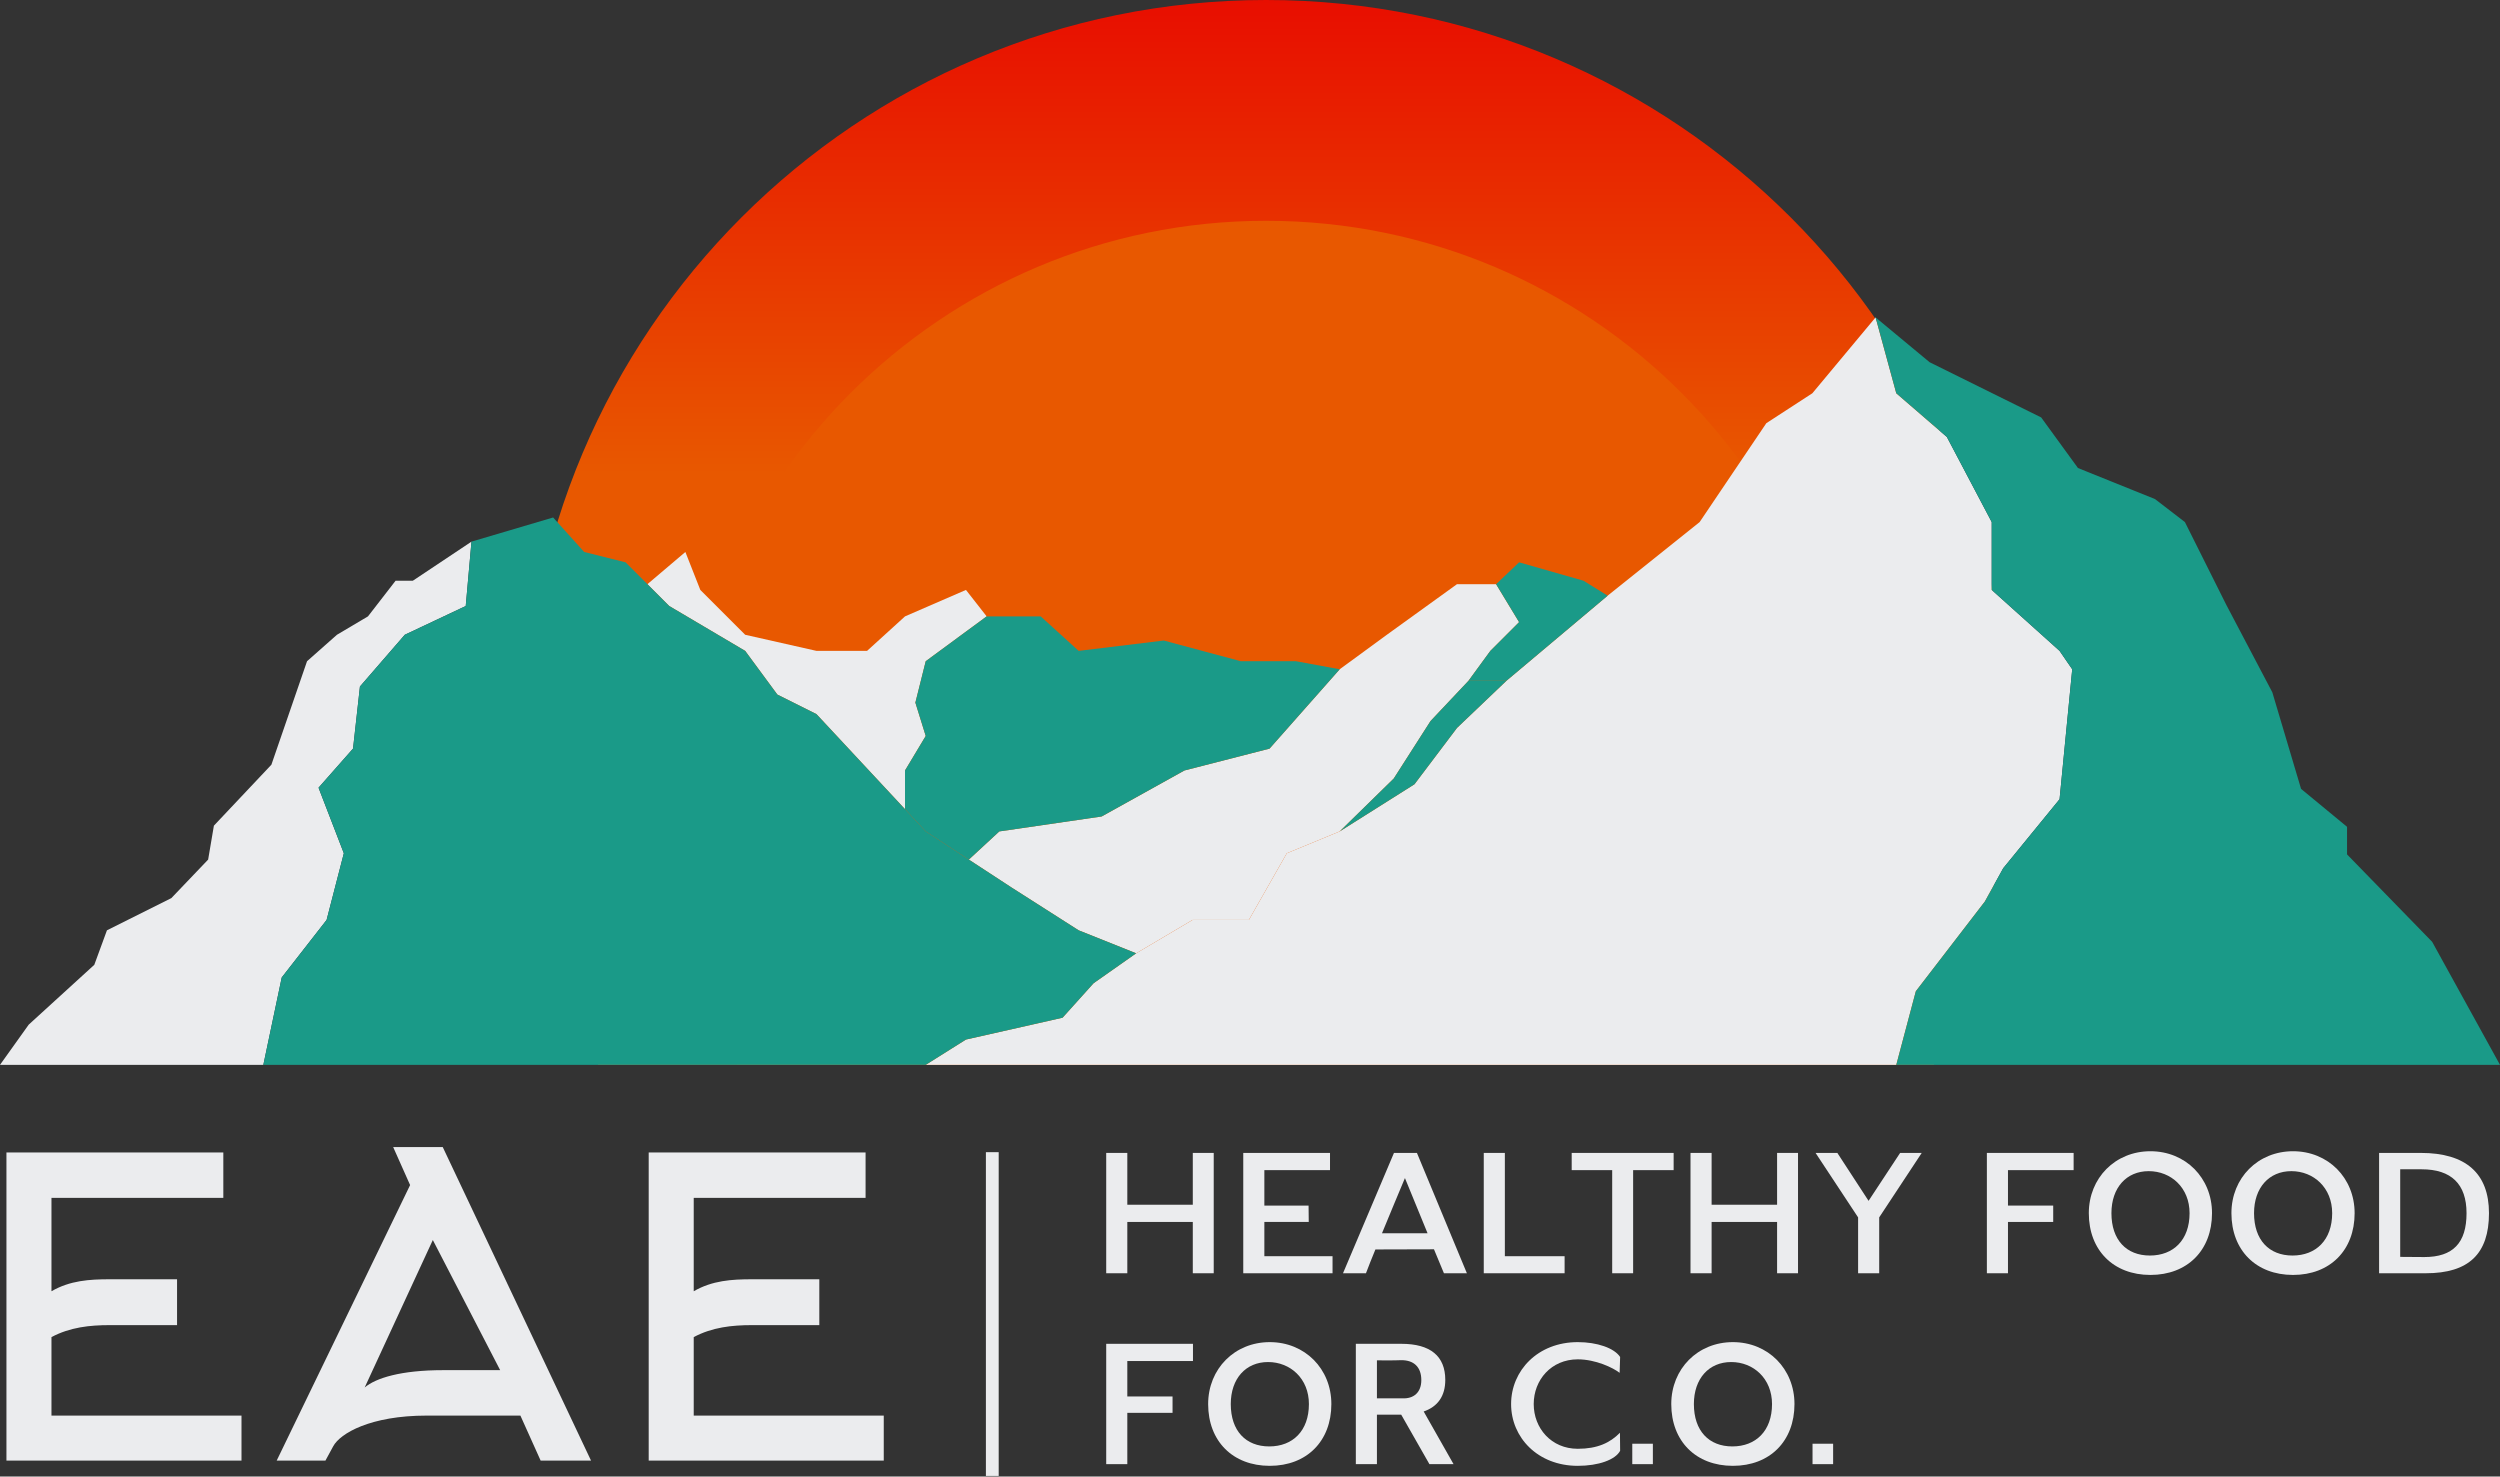 <?xml version="1.0" encoding="UTF-8"?> <svg xmlns="http://www.w3.org/2000/svg" width="1087" height="642" viewBox="0 0 1087 642" fill="none"><rect x="0" y="0" width="1087" height="642" fill="#333333" stroke="none"/> <path d="M550.5 0C372.388 0 228 144.388 228 322.5C228 372.864 239.545 420.531 260.132 463H840.868C861.455 420.531 873 372.864 873 322.5C873 144.388 728.612 0 550.5 0Z" fill="url(#paint0_linear_4_41)"></path> <path d="M550.5 96C409.391 96 295 210.45 295 351.632C295 391.553 304.146 429.337 320.457 463H780.543C796.854 429.337 806 391.553 806 351.632C806 210.45 691.609 96 550.5 96Z" fill="#E85800"></path> <path d="M22.378 581.372C30.461 577.061 39.083 576.163 47.705 576.163H76.983V556.225H47.705C38.903 556.225 30.461 556.764 22.378 561.434V520.84H97.1V501.082H2.799V635.079H105.004V615.5H22.378V581.372Z" fill="#EBECEE"></path> <path d="M178.314 515.272L120.297 635.079H141.492L144.905 628.792C147.958 623.224 161.071 615.5 185.499 615.5H226.273L235.075 635.079H256.988L192.504 498.747H170.95L178.314 515.272ZM192.684 595.742C174.363 595.742 163.406 599.155 158.556 603.286L188.194 539.161L217.472 595.742H192.684Z" fill="#EBECEE"></path> <path d="M301.633 581.372C309.716 577.061 318.337 576.163 326.959 576.163H356.237V556.225H326.959C318.158 556.225 309.716 556.764 301.633 561.434V520.84H376.355V501.082H282.054V635.079H384.258V615.5H301.633V581.372Z" fill="#EBECEE"></path> <path d="M146.5 276L133.5 287.5L118 332.5L93 359L90.5 373.75L74.5 390.5L46.5 404.5L41 419.5L12.5 445.5L0 463H68.5H114.5L122.5 425L142 400L149.5 371L138.5 342.5L153.5 325.5L156.5 298.5L176 276L202.5 263.5L205 235.5L179.5 252.5H172L160 268L146.5 276Z" fill="#EBECEE"></path> <path d="M291 263.5L324 283L338 302L355 310.5L393.5 351.837V335L402.5 320L398 305.5L402.5 287.5L429 268L420 256.5L393.5 268L377 283H355L324 276L304.5 256.5L298 240L281.5 254L291 263.5Z" fill="#EBECEE"></path> <path d="M440 386L469 404.5L494 414.5L518.5 400H543L559.5 371L582.5 361.5L606 338.5L622 313.5L638.5 296L648 283L660.5 270.5L650.5 254H633.5L603 276L582.5 291L552 325.5L515 335L479 355L434.5 361.5L421.25 373.75L440 386Z" fill="#EBECEE"></path> <path fill-rule="evenodd" clip-rule="evenodd" d="M475.5 427.5L494 414.5L518.5 400H543L559.5 371L582.5 361.5L615 341L633.5 316.5L655 296L699 259L739 227L768 184L788 171L815.5 138L824.5 171L846.5 190L866 227V256.5L895.5 283L901 291L895.5 347.5L871 377.5L863 392L833 431L824.5 463H402.5L420 452L462 442.5L475.5 427.5Z" fill="#EBECEE"></path> <path d="M240.5 225L205 235.5L202.5 263.5L176 276L156.5 298.5L153.5 325.5L138.5 342.5L149.5 371L142 400L122.5 425L114.5 463H402.5L420 452L462 442.5L475.5 427.5L494 414.5L469 404.5L440 386L421.25 373.75L402.5 361.5L393.5 351.837L355 310.5L338 302L324 283L291 263.5L281.5 254L272 244.5L254 240L240.5 225Z" fill="#1A9A88"></path> <path d="M452.5 268H429L402.5 287.5L398 305.5L402.5 320L393.5 335V351.837L402.5 361.5L421.25 373.75L434.5 361.5L479 355L515 335L552 325.5L582.5 291L563.5 287.5H539.5L506 278.5L469 283L452.5 268Z" fill="#1A9A88"></path> <path d="M660.5 244.5L650.5 254L660.5 270.5L648 283L638.5 296H655L699 259L688.5 252.5L660.5 244.5Z" fill="#1A9A88"></path> <path d="M839 157.5L815.5 138L824.5 171L846.5 190L866 227V256.5L895.5 283L901 291L895.5 347.5L871 377.5L863 392L833 431L824.5 463H1087L1057.5 409.5L1020.5 371.5V359.5L1000.5 343L988 301L968 263L950 227L937 217L903.5 203.5L887.5 181.5L839 157.5Z" fill="#1A9A88"></path> <path d="M606 338.5L582.5 361.5L615 341L633.5 316.5L655 296H638.5L622 313.5L606 338.5Z" fill="#1A9A88"></path> <path d="M480.982 553.611H490.155V531.303H518.627V553.611H527.727V501.289H518.627V523.818H490.155V501.289H480.982V553.611Z" fill="#EBECEE"></path> <path d="M540.569 553.611H579.388V546.2H549.742V531.303H569.041L568.968 524.185H549.742V508.775H578.288V501.289H540.569V553.611Z" fill="#EBECEE"></path> <path d="M583.938 553.611H593.918C595.019 550.603 596.486 547.08 598.027 543.264L623.491 543.191L627.821 553.611H637.801L616.08 501.289H606.1L583.938 553.611ZM600.889 536.22C604.338 527.781 608.081 518.901 610.869 512.224L620.703 536.22H600.889Z" fill="#EBECEE"></path> <path d="M645.139 553.611H680.289V546.2H654.312V501.289H645.139V553.611Z" fill="#EBECEE"></path> <path d="M683.371 508.775H700.983V553.611H710.083V508.775H727.695V501.289H683.371V508.775Z" fill="#EBECEE"></path> <path d="M735.033 553.611H744.206V531.303H772.678V553.611H781.778V501.289H772.678V523.818H744.206V501.289H735.033V553.611Z" fill="#EBECEE"></path> <path d="M826.174 501.289L812.452 522.13L798.876 501.289H789.409L807.902 529.322V553.611H817.075V529.322L835.567 501.289H826.174Z" fill="#EBECEE"></path> <path d="M863.893 553.611H873.066V531.303H892.732V524.185H873.066V508.775H901.611V501.289H863.893V553.611Z" fill="#EBECEE"></path> <path d="M918.049 527.487C918.049 516.406 924.58 509.215 934.267 509.215C943.953 509.215 952.025 516.406 952.025 527.487C952.025 539.155 944.981 545.906 934.78 545.906C924.58 545.906 918.049 539.155 918.049 527.487ZM908.216 527.487C908.216 543.631 918.93 554.345 935.001 554.345C951.071 554.345 961.785 543.631 961.785 527.487C961.785 512.15 950.264 500.556 935.001 500.556C919.737 500.556 908.216 512.15 908.216 527.487Z" fill="#EBECEE"></path> <path d="M980.058 527.487C980.058 516.406 986.589 509.215 996.275 509.215C1005.96 509.215 1014.03 516.406 1014.03 527.487C1014.03 539.155 1006.99 545.906 996.789 545.906C986.589 545.906 980.058 539.155 980.058 527.487ZM970.224 527.487C970.224 543.631 980.938 554.345 997.009 554.345C1013.08 554.345 1023.79 543.631 1023.79 527.487C1023.79 512.15 1012.27 500.556 997.009 500.556C981.745 500.556 970.224 512.15 970.224 527.487Z" fill="#EBECEE"></path> <path d="M1034.43 553.611H1054.76C1073.4 553.611 1082.21 545.172 1082.21 527.487C1082.21 510.169 1072.15 501.289 1052.56 501.289H1034.43V553.611ZM1043.61 546.493V508.408H1052.93C1065.84 508.408 1072.45 514.865 1072.45 527.487C1072.45 540.402 1066.58 546.567 1054.1 546.567C1050.95 546.567 1046.76 546.493 1043.61 546.493Z" fill="#EBECEE"></path> <path d="M480.982 636.611H490.155V614.303H509.822V607.185H490.155V591.775H518.701V584.289H480.982V636.611Z" fill="#EBECEE"></path> <path d="M535.139 610.487C535.139 599.406 541.67 592.215 551.356 592.215C561.043 592.215 569.115 599.406 569.115 610.487C569.115 622.155 562.07 628.906 551.87 628.906C541.67 628.906 535.139 622.155 535.139 610.487ZM525.305 610.487C525.305 626.631 536.019 637.345 552.09 637.345C568.161 637.345 578.875 626.631 578.875 610.487C578.875 595.15 567.354 583.556 552.09 583.556C536.826 583.556 525.305 595.15 525.305 610.487Z" fill="#EBECEE"></path> <path d="M589.515 636.611H598.688V615.11H609.255L621.51 636.611H632.004L619.015 613.716C625.179 611.588 628.408 606.965 628.408 599.993C628.408 589.646 621.95 584.289 609.328 584.289H589.515V636.611ZM598.688 607.992V591.481C602.21 591.481 605.879 591.554 608.962 591.408C614.759 591.261 617.988 594.416 617.988 600.067C617.988 605.35 614.759 608.286 609.622 607.992H598.688Z" fill="#EBECEE"></path> <path d="M704.359 622.962C700.029 627.365 694.526 629.933 686.013 629.933C674.492 629.933 666.86 620.981 666.86 610.487C666.86 599.993 674.492 591.041 686.013 591.041C693.792 591.041 701.424 594.71 704.212 596.911L704.432 590.013C701.864 586.124 694.452 583.556 686.013 583.556C668.622 583.556 657.027 595.957 657.027 610.487C657.027 625.017 668.622 637.345 686.013 637.345C695.039 637.345 702.378 634.703 704.432 630.814L704.359 622.962Z" fill="#EBECEE"></path> <path d="M709.716 636.611H718.669V627.732H709.716V636.611Z" fill="#EBECEE"></path> <path d="M736.501 610.487C736.501 599.406 743.032 592.215 752.718 592.215C762.405 592.215 770.477 599.406 770.477 610.487C770.477 622.155 763.432 628.906 753.232 628.906C743.032 628.906 736.501 622.155 736.501 610.487ZM726.667 610.487C726.667 626.631 737.381 637.345 753.452 637.345C769.523 637.345 780.237 626.631 780.237 610.487C780.237 595.15 768.715 583.556 753.452 583.556C738.188 583.556 726.667 595.15 726.667 610.487Z" fill="#EBECEE"></path> <path d="M788.089 636.611H797.041V627.732H788.089V636.611Z" fill="#EBECEE"></path> <path d="M431.45 500.965V641.731" stroke="#EBECEE" stroke-width="5.564"></path> <defs> <linearGradient id="paint0_linear_4_41" x1="550.5" y1="0" x2="550.5" y2="206" gradientUnits="userSpaceOnUse"> <stop stop-color="#E80E00"></stop> <stop offset="1" stop-color="#E85800"></stop> </linearGradient> </defs> </svg> 